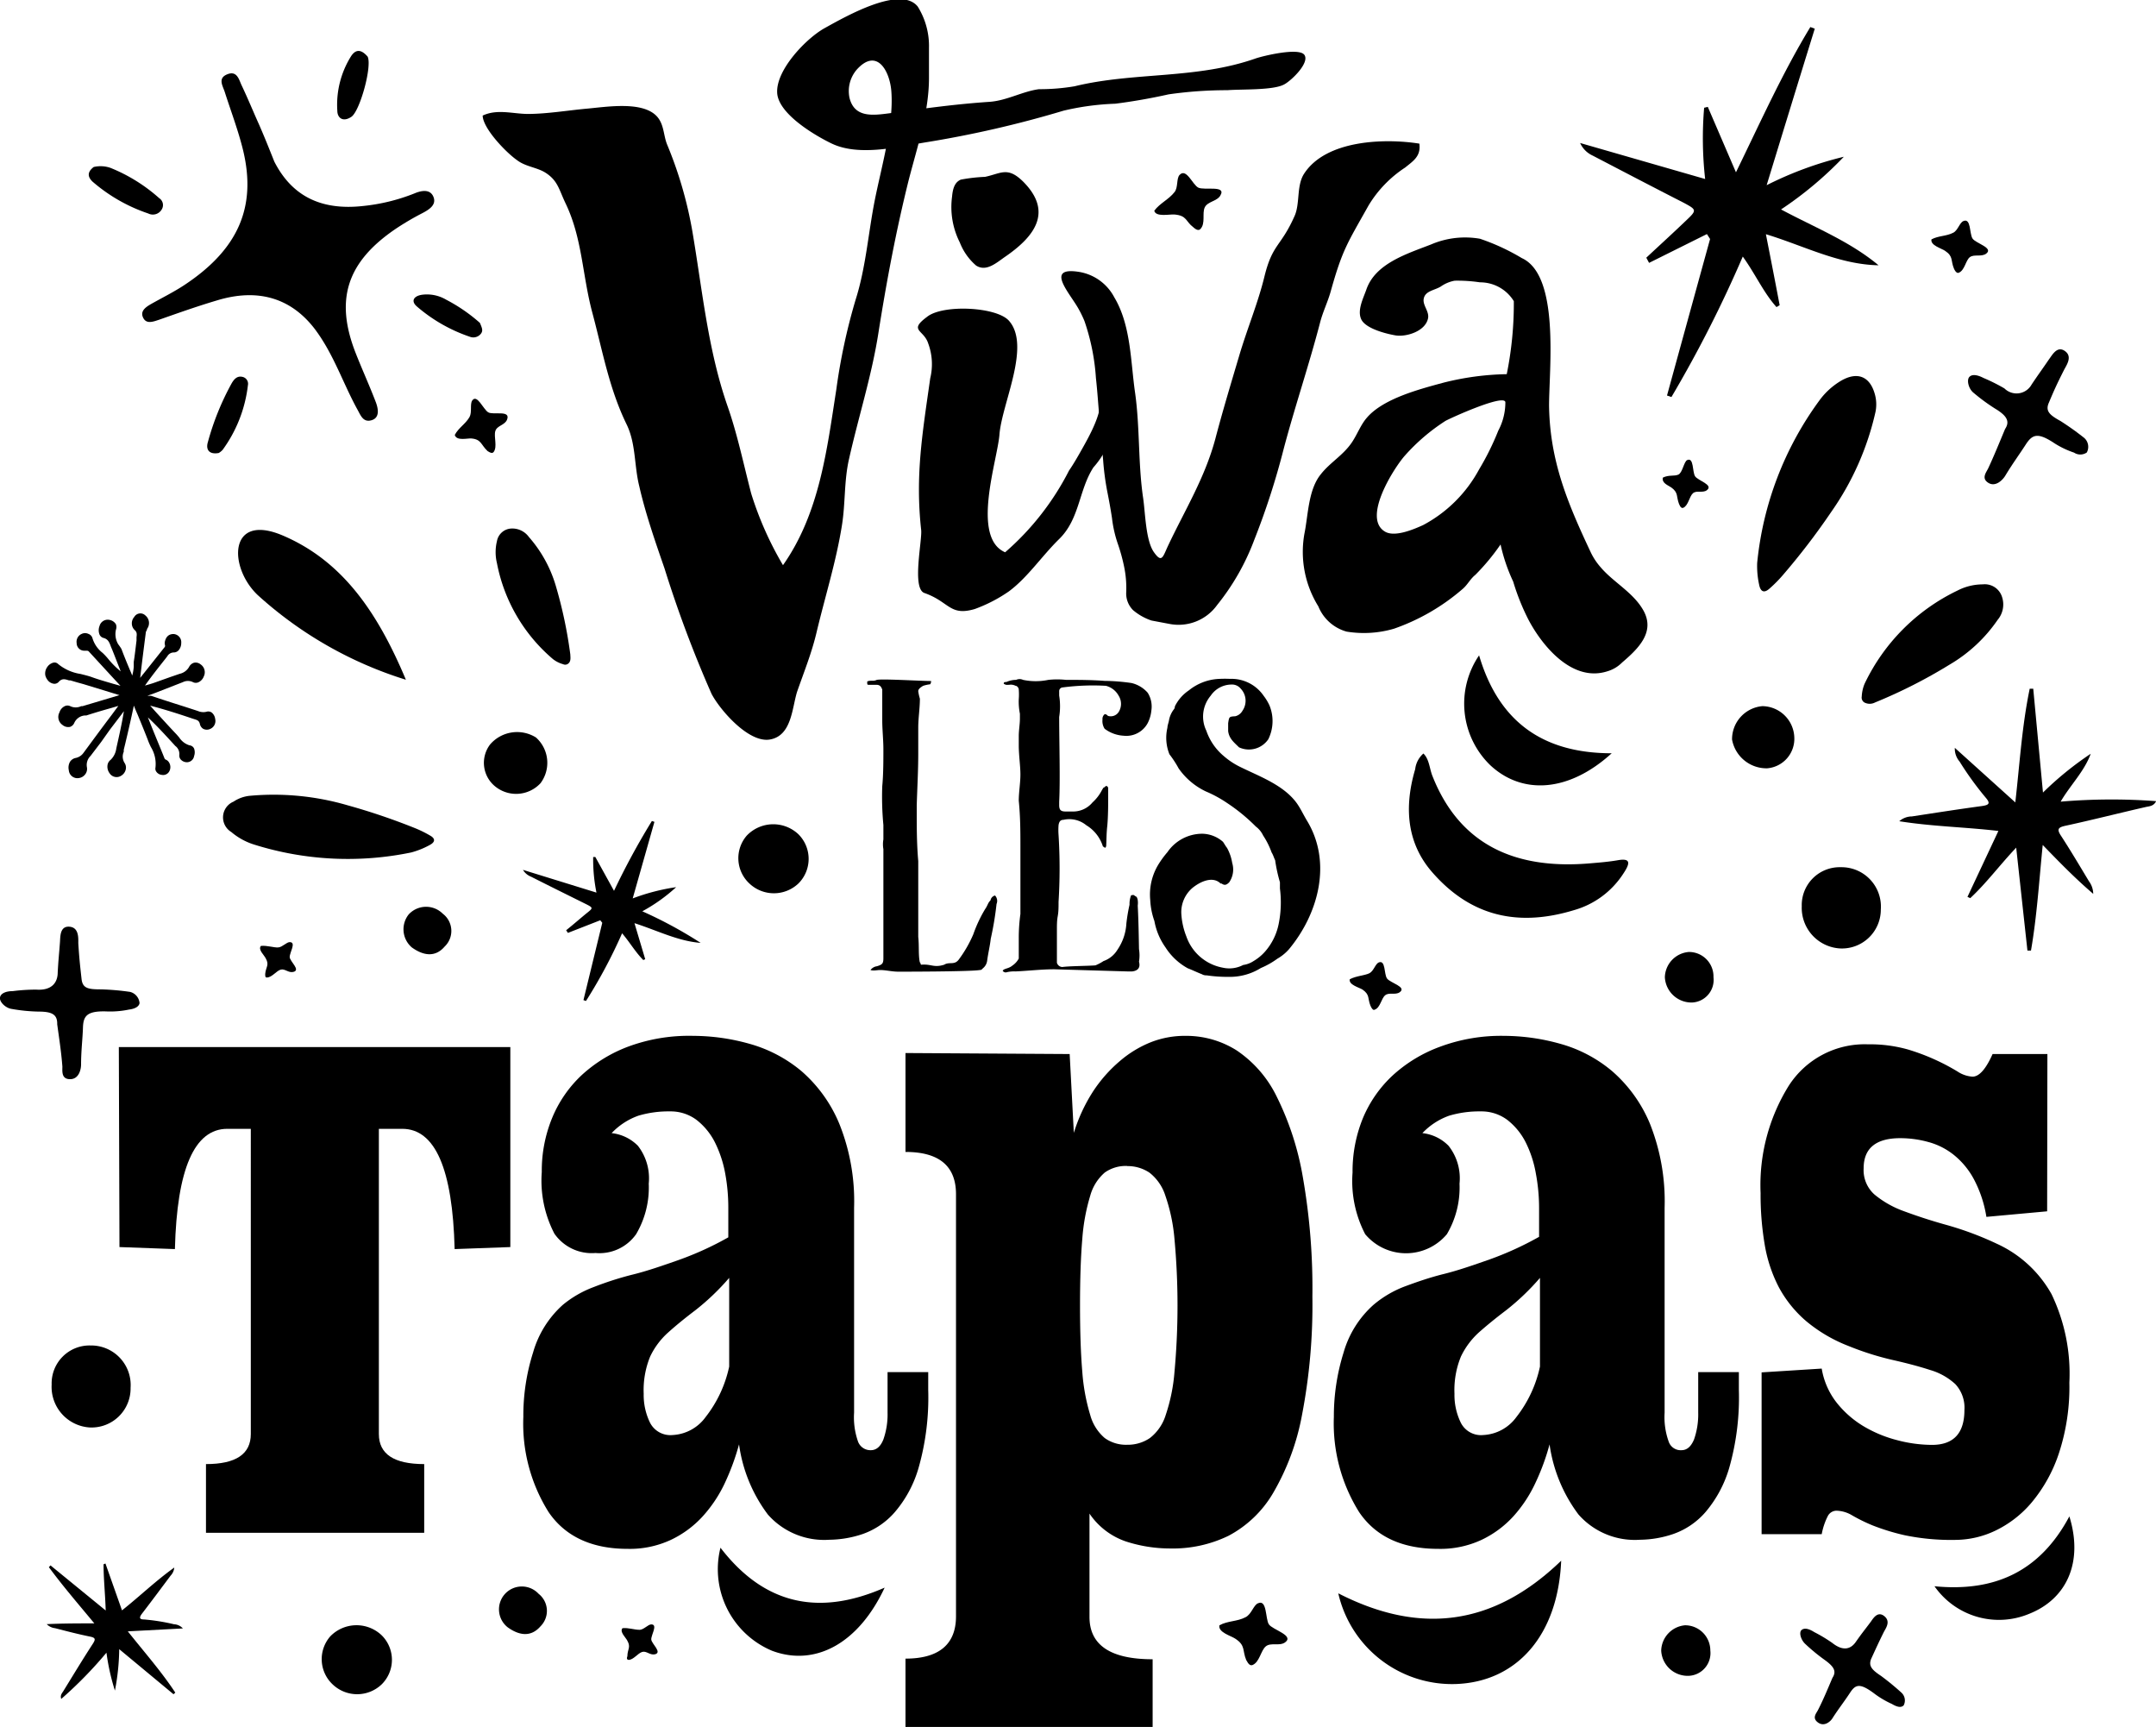 <?xml version="1.0" encoding="UTF-8"?>
<svg xmlns="http://www.w3.org/2000/svg" viewBox="0 0 170.72 136.71">
  <g id="Calque_2" data-name="Calque 2">
    <g id="Calque_1-2" data-name="Calque 1">
      <path d="M73.56,3.8c0,.86,0,1.71,0,2.36,0,2.74-.92,5.43-1.6,8.07-1,4-1.76,8.05-2.4,12.1-.53,3.4-1.56,6.58-2.33,10-.4,1.75-.28,3.48-.56,5.24-.45,2.85-1.33,5.63-2,8.44-.39,1.67-1,3.16-1.56,4.77-.4,1.31-.43,3.46-2.14,3.76s-4-2.4-4.63-3.62A94.32,94.32,0,0,1,52.62,45c-.73-2.11-1.51-4.35-2-6.51-.41-1.64-.26-3.37-1-4.89-1.39-2.85-1.9-5.8-2.71-8.82s-.79-5.89-2.12-8.67c-.53-1.1-.61-1.81-1.6-2.44-.68-.43-1.58-.47-2.26-1-.86-.6-2.69-2.5-2.71-3.52,1.14-.54,2.38-.14,3.55-.13,1.55,0,3.16-.28,4.72-.42s4.42-.62,5.54.63c.56.63.5,1.48.79,2.2a32.12,32.12,0,0,1,2,6.86c.8,4.69,1.23,9.4,2.8,13.89.78,2.24,1.26,4.58,1.86,6.88A26.69,26.69,0,0,0,62,44.74c2.89-4.1,3.48-9.14,4.22-13.89a47,47,0,0,1,1.53-7.12c.82-2.58,1-5.29,1.53-7.94s1.5-5.95,1.3-8.56c-.12-1.59-1.13-3.48-2.72-1.74a2.6,2.6,0,0,0-.59,2.27c.4,1.58,1.85,1.38,3.21,1.2,2.66-.37,5.2-.72,7.89-.9,1.36-.1,2.61-.83,3.9-1a16.59,16.59,0,0,0,2.82-.23c4.72-1.15,9.59-.54,14.33-2.2.57-.2,3.45-.9,3.87-.28s-1,2-1.58,2.32c-.84.49-3.36.38-4.51.47a32.5,32.5,0,0,0-4.67.33c-1.33.3-2.86.57-4.22.74a20.75,20.75,0,0,0-4.09.55,84.94,84.94,0,0,1-11,2.52c-2.24.38-5.24,1.1-7.37.08-1.33-.64-4.21-2.34-4.31-4-.11-1.84,2.33-4.35,3.77-5.14,1.68-.93,6-3.4,7.36-1.7A5.9,5.9,0,0,1,73.56,3.8Z"></path>
      <path d="M76.08,14.22A13.12,13.12,0,0,1,78,14c1.27-.27,1.78-.83,3,.36,2.46,2.45.86,4.42-1.46,6-.67.47-1.46,1.17-2.25.66A4.62,4.62,0,0,1,76,19.19a6.2,6.2,0,0,1-.61-3.64C75.46,14.72,75.71,14.38,76.08,14.22Z"></path>
      <path d="M85.87,25.41a8.85,8.85,0,0,0-.53-1.07c-.74-1.26-2.58-3.26.14-2.81a3.85,3.85,0,0,1,2.75,2c1.33,2.22,1.29,5.08,1.65,7.56.39,2.76.23,5.59.64,8.35.17,1.16.2,3.35.85,4.27s.71.35,1.15-.57c1.33-2.81,2.89-5.32,3.72-8.42.58-2.21,1.24-4.39,1.89-6.58s1.49-4.17,2-6.28c.64-2.58,1.28-2.3,2.37-4.74.46-1,.14-2.42.77-3.38,1.75-2.68,6.4-2.8,9.12-2.37.13,1-.47,1.36-1.12,1.89a9.37,9.37,0,0,0-2.9,3c-1.68,3-2.07,3.48-3,6.81-.23.82-.61,1.59-.83,2.42-.88,3.39-2,6.67-2.9,10.07a59.3,59.3,0,0,1-2.32,7.17,18.54,18.54,0,0,1-2.94,5.16,3.76,3.76,0,0,1-3.78,1.5l-1.43-.27a4.45,4.45,0,0,1-1.45-.82,1.86,1.86,0,0,1-.54-1.45,8.36,8.36,0,0,0-.17-2,14.27,14.27,0,0,0-.5-1.81A9.62,9.62,0,0,1,88.05,41c-.11-.72-.24-1.43-.38-2.13a21.11,21.11,0,0,1-.32-2.45c-.1-1.09-.2-2.23-.3-3.41-.09-1-.15-2-.27-3.08A17.25,17.25,0,0,0,85.87,25.41Z"></path>
      <path d="M85.89,35.17c.76-1.37,1.48-2.9,1.19-4,.32,1.21,1.11,2.22.86,3.51A6.81,6.81,0,0,1,86.58,37c-1.16,1.79-1.08,4.07-2.7,5.66-1.39,1.36-2.51,3.06-4,4.16a11.83,11.83,0,0,1-2.69,1.39c-2,.59-2-.57-4-1.27-1-.37-.15-4.19-.25-5-.47-4.28.09-7.57.72-12a4.72,4.72,0,0,0-.16-2.75c-.35-1.11-1.59-1-.09-2.11,1.24-1,5.52-.8,6.49.32,1.75,2-.57,6.54-.76,9-.15,2-2.27,8.15.45,9.32a21.43,21.43,0,0,0,5.06-6.47C85,36.75,85.43,36,85.89,35.17Z"></path>
      <path d="M126.74,44.9a5.09,5.09,0,0,1-.77-1.16c-1.85-3.93-3.24-7.24-3.31-11.61,0-2.93.87-10.32-2.16-11.7a17.11,17.11,0,0,0-3.31-1.53,6.84,6.84,0,0,0-3.87.45c-1.9.74-4.42,1.5-5.13,3.58-.23.66-.74,1.63-.4,2.35s1.9,1.13,2.71,1.27,2.37-.3,2.58-1.36c.1-.54-.42-1-.35-1.51.1-.66.84-.68,1.36-1a2.76,2.76,0,0,1,1.1-.46,12.17,12.17,0,0,1,2,.13,3.13,3.13,0,0,1,2.68,1.49,28.2,28.2,0,0,1-.56,5.78,21.86,21.86,0,0,0-5,.67c-1.88.51-4.76,1.25-6.07,2.77-.51.58-.77,1.35-1.22,2-.69,1-1.71,1.56-2.43,2.48-1,1.22-1,3.23-1.3,4.7A8.18,8.18,0,0,0,104.39,48a3.4,3.4,0,0,0,2.24,2,8.49,8.49,0,0,0,3.75-.23,16.66,16.66,0,0,0,5.44-3.15c.39-.33.59-.78,1-1.11a17.16,17.16,0,0,0,2-2.41,13.84,13.84,0,0,0,1,2.94,18,18,0,0,0,1.2,3c1.08,2.06,3.46,5,6.26,4.1a2.72,2.72,0,0,0,1.17-.7c1.29-1.1,2.61-2.4,1.7-4.08C129.36,46.91,127.75,46.1,126.74,44.9Zm-9.62-7.74a10.77,10.77,0,0,1-4.44,4.41c-.73.33-2.28,1-3.05.49-1.77-1.12.81-5.1,1.62-6a15.42,15.42,0,0,1,3.19-2.73c.25-.16,4.65-2.17,4.76-1.5a4.76,4.76,0,0,1-.56,2.26A21.05,21.05,0,0,1,117.12,37.16Z"></path>
      <path d="M9.41,82.89h31V98.72L36,98.88q-.24-9.52-4.15-9.52H30v24.16c0,1.59,1.2,2.38,3.59,2.38v5.44H16.31V115.9c2.37,0,3.55-.79,3.55-2.38V89.36H18q-3.91,0-4.15,9.52l-4.39-.16Z"></path>
      <path d="M54.89,82a16.61,16.61,0,0,1,4.46.63,11,11,0,0,1,4.11,2.16,11.17,11.17,0,0,1,3,4.17,16.44,16.44,0,0,1,1.17,6.65v16.22a5.77,5.77,0,0,0,.32,2.31,1.05,1.05,0,0,0,1,.66c.44,0,.77-.28,1-.85a6,6,0,0,0,.33-2.13v-3.2h3.22v1.41a20.36,20.36,0,0,1-.75,6.12,9.36,9.36,0,0,1-1.91,3.57,6,6,0,0,1-2.54,1.72,8.51,8.51,0,0,1-2.64.45,5.94,5.94,0,0,1-4.86-2,11.94,11.94,0,0,1-2.28-5.55,18.93,18.93,0,0,1-1.12,3.05,10.64,10.64,0,0,1-1.76,2.65,8.1,8.1,0,0,1-2.52,1.86,7.7,7.7,0,0,1-3.43.71c-2.86,0-4.95-1-6.25-2.91a13.16,13.16,0,0,1-2-7.53,16.53,16.53,0,0,1,.77-5.1,8,8,0,0,1,2.35-3.77A8.45,8.45,0,0,1,47,101.89c.95-.37,2-.72,3.13-1s2.34-.7,3.62-1.15a25,25,0,0,0,3.92-1.79V95.59a14.88,14.88,0,0,0-.25-2.72,9.24,9.24,0,0,0-.82-2.46,5.25,5.25,0,0,0-1.45-1.76,3.42,3.42,0,0,0-2.1-.67,8.35,8.35,0,0,0-2.5.34,5.42,5.42,0,0,0-2.12,1.38,3.45,3.45,0,0,1,2.08,1,4.2,4.2,0,0,1,.86,3,7.26,7.26,0,0,1-1,4,3.55,3.55,0,0,1-3.22,1.49,3.6,3.6,0,0,1-3.25-1.53,9.1,9.1,0,0,1-1-4.88,11,11,0,0,1,.82-4.28,9.7,9.7,0,0,1,2.35-3.4,11.3,11.3,0,0,1,3.76-2.28A13.87,13.87,0,0,1,54.89,82Zm2.85,19.16a18.88,18.88,0,0,1-2.69,2.57c-.82.62-1.54,1.21-2.14,1.75a6,6,0,0,0-1.43,1.91,7,7,0,0,0-.51,2.94,5,5,0,0,0,.49,2.27,1.81,1.81,0,0,0,1.8,1,3.44,3.44,0,0,0,2.61-1.42,9.78,9.78,0,0,0,1.87-4Z"></path>
      <path d="M71.7,131.3c2.64,0,4-1.12,4-3.35V94.54c0-2.23-1.33-3.35-4-3.35V83.36l13,.08.33,6.24a13.27,13.27,0,0,1,1.49-3.23A11.17,11.17,0,0,1,88.67,84a8.7,8.7,0,0,1,2.52-1.52A7.39,7.39,0,0,1,93.92,82a7.47,7.47,0,0,1,4,1.15,9.31,9.31,0,0,1,3.17,3.65,22.93,22.93,0,0,1,2.08,6.42,50.91,50.91,0,0,1,.75,9.43,46,46,0,0,1-.82,9.35,19.11,19.11,0,0,1-2.29,6.19,8.93,8.93,0,0,1-3.54,3.39,10.07,10.07,0,0,1-4.6,1,11.34,11.34,0,0,1-3.53-.56,5.7,5.7,0,0,1-2.87-2.2V128q0,3.35,5,3.35v5.41H71.7Zm17.55-39a2.88,2.88,0,0,0-1.77.52,3.73,3.73,0,0,0-1.15,1.83,15.65,15.65,0,0,0-.63,3.43q-.18,2.11-.18,5.25c0,2.09.06,3.84.18,5.26a15.65,15.65,0,0,0,.63,3.43,3.65,3.65,0,0,0,1.15,1.82,2.88,2.88,0,0,0,1.77.53,3.11,3.11,0,0,0,1.8-.53A3.67,3.67,0,0,0,92.31,112,14.05,14.05,0,0,0,93,108.6a57.65,57.65,0,0,0,0-10.51,14.05,14.05,0,0,0-.72-3.43,3.75,3.75,0,0,0-1.26-1.83A3.1,3.1,0,0,0,89.25,92.31Z"></path>
      <path d="M119.09,82a16.61,16.61,0,0,1,4.46.63,10.87,10.87,0,0,1,4.1,2.16,11.19,11.19,0,0,1,3,4.17,16.62,16.62,0,0,1,1.16,6.65v16.22a5.73,5.73,0,0,0,.33,2.31,1,1,0,0,0,1,.66c.44,0,.76-.28,1-.85a6,6,0,0,0,.33-2.13v-3.2h3.22v1.41a20.36,20.36,0,0,1-.75,6.12,9.5,9.5,0,0,1-1.91,3.57,6,6,0,0,1-2.55,1.72,8.45,8.45,0,0,1-2.63.45,5.94,5.94,0,0,1-4.86-2,12,12,0,0,1-2.29-5.55,18,18,0,0,1-1.12,3.05,10.61,10.61,0,0,1-1.75,2.65,8.1,8.1,0,0,1-2.52,1.86,7.7,7.7,0,0,1-3.43.71q-4.29,0-6.26-2.91a13.24,13.24,0,0,1-2-7.53,16.84,16.84,0,0,1,.77-5.1,8,8,0,0,1,2.36-3.77,8.45,8.45,0,0,1,2.45-1.45c1-.37,2-.72,3.13-1s2.34-.7,3.62-1.15a25.41,25.41,0,0,0,3.92-1.79V95.59a14.9,14.9,0,0,0-.26-2.72,8.89,8.89,0,0,0-.81-2.46,5.25,5.25,0,0,0-1.45-1.76,3.42,3.42,0,0,0-2.1-.67,8.35,8.35,0,0,0-2.5.34,5.42,5.42,0,0,0-2.12,1.38,3.42,3.42,0,0,1,2.07,1,4.15,4.15,0,0,1,.87,3,7.26,7.26,0,0,1-1,4,4.22,4.22,0,0,1-6.47,0,9.1,9.1,0,0,1-1-4.88,11.13,11.13,0,0,1,.81-4.28,9.73,9.73,0,0,1,2.36-3.4,11.3,11.3,0,0,1,3.76-2.28A13.87,13.87,0,0,1,119.09,82Zm2.85,19.16a18.88,18.88,0,0,1-2.69,2.57c-.82.62-1.54,1.21-2.15,1.75a6.15,6.15,0,0,0-1.42,1.91,7,7,0,0,0-.51,2.94,5,5,0,0,0,.49,2.27,1.79,1.79,0,0,0,1.79,1,3.45,3.45,0,0,0,2.62-1.42,9.78,9.78,0,0,0,1.87-4Z"></path>
      <path d="M162.1,95.89l-4.81.44a9.56,9.56,0,0,0-1-3,6.25,6.25,0,0,0-1.61-1.93,5.52,5.52,0,0,0-2-1,8.35,8.35,0,0,0-2.21-.3c-1.93,0-2.9.8-2.9,2.39a2.58,2.58,0,0,0,.87,2.08,7.77,7.77,0,0,0,2.32,1.31c1,.37,2.08.73,3.34,1.08a25.28,25.28,0,0,1,4,1.49,9.45,9.45,0,0,1,4.35,4,14.53,14.53,0,0,1,1.41,7,16.78,16.78,0,0,1-.84,5.63,11.88,11.88,0,0,1-2.13,3.84,8.66,8.66,0,0,1-2.87,2.24,7.42,7.42,0,0,1-3.13.74,18.06,18.06,0,0,1-4.08-.37,17.45,17.45,0,0,1-2.54-.78,13.5,13.5,0,0,1-1.61-.79,2.52,2.52,0,0,0-1.24-.37.78.78,0,0,0-.68.41,5.25,5.25,0,0,0-.49,1.45h-4.76V108.64l4.76-.3a5.94,5.94,0,0,0,1.17,2.68,7.91,7.91,0,0,0,2.12,1.87,10.05,10.05,0,0,0,2.66,1.11,10.93,10.93,0,0,0,2.78.38c1.71,0,2.57-.92,2.57-2.76a2.74,2.74,0,0,0-.72-2.05,5,5,0,0,0-2-1.12q-1.23-.4-2.91-.78a22.84,22.84,0,0,1-3.55-1.12,11.93,11.93,0,0,1-3.39-2,9.38,9.38,0,0,1-2.12-2.64,11.36,11.36,0,0,1-1.12-3.36,23.57,23.57,0,0,1-.33-4.1,14.89,14.89,0,0,1,2.23-8.5,7.15,7.15,0,0,1,6.27-3.28,11.09,11.09,0,0,1,3.17.41A17.06,17.06,0,0,1,155,84.82a2.42,2.42,0,0,0,1.19.41c.53,0,1.06-.6,1.59-1.79h4.34Z"></path>
      <path d="M78.91,71.56a25.2,25.2,0,0,1-.46,2.76c-.06.55-.19,1.06-.28,1.7a.92.92,0,0,1-.35.64c-.08.09-.12.13-.24.13-.76.13-6.23.13-6.44.13-.51,0-1-.13-1.45-.13-.25,0-.51.08-.76,0a.75.75,0,0,1,.51-.3c.42-.13.51-.21.51-.64s0-1,0-1.53v-7.1a2.21,2.21,0,0,1,0-.77V65.31a23.73,23.73,0,0,1-.09-3.07c.09-.93.09-2,.09-2.93,0-.76-.09-1.53-.09-2.3s0-1.53,0-2.16v-.26c-.09-.26-.21-.38-.47-.38H68.8c-.09,0-.13,0-.13-.13s0-.13,0-.13c.22-.12.47,0,.73-.12s3.48.08,4.33.08c0,0,0,.17-.08.26a2.71,2.71,0,0,0-.55.12c-.22.13-.39.26-.39.43a4.16,4.16,0,0,0,.13.59c0,.77-.13,1.53-.13,2.3v2.08c0,1.36-.08,2.68-.12,4.09v.38c0,1.36,0,2.64.12,4v2.94c0,1,0,2,0,3.06.08.72,0,1.4.12,2a.53.53,0,0,1,.09.21c.81-.08,1,.26,1.84,0,.42-.26.81.06,1.16-.41a9.79,9.79,0,0,0,1.15-2,10.68,10.68,0,0,1,.94-2c.19-.26.22-.51.42-.68a.48.48,0,0,1,.36-.39A.62.62,0,0,1,78.91,71.56Z"></path>
      <path d="M88.57,56.38a1.21,1.21,0,0,0,0-1.32,1.59,1.59,0,0,0-1-.77,18.42,18.42,0,0,0-3.44.13.29.29,0,0,0-.26.3c0,.13,0,.25,0,.34a5.38,5.38,0,0,1,0,1.7c0,2,.09,4.93,0,6.72v.25c0,.39.13.51.51.51h.51a2,2,0,0,0,1.62-.72,3.4,3.4,0,0,0,.76-1c.09-.13.09-.17.13-.17s.13-.13.21-.13.14.12.14.17v.45c0,.91,0,1.75-.07,2.53-.07.59-.06,1.13-.09,1.63l-.08.12s-.18-.12-.18-.12v0a3,3,0,0,0-1.31-1.67,2.12,2.12,0,0,0-1.82-.43c-.25,0-.34.17-.38.42a5,5,0,0,0,0,.77,42.75,42.75,0,0,1,0,5.31v.17c0,1.15-.13.77-.13,1.92,0,.81,0,1.66,0,2.47v.25a.46.46,0,0,0,.43.34c.59-.08,2-.08,2.62-.13a3.59,3.59,0,0,0,.64-.34,2.1,2.1,0,0,0,1.1-.89,4.07,4.07,0,0,0,.71-2.08,13.61,13.61,0,0,1,.25-1.49,1.91,1.91,0,0,1,.1-.68c0-.09.14-.09.23-.09A2,2,0,0,0,90,71a.69.69,0,0,1,.09.26,1.55,1.55,0,0,1,0,.43c.06,1.14.08,2.29.1,3.44a3.1,3.1,0,0,1,0,1c.14.51-.13.72-.54.77h-.38l-5.79-.17c-1,0-2,.12-3.06.17a2.53,2.53,0,0,0-.77.08s-.13,0-.21-.08-.05,0-.05,0,.05-.08.05-.12c.21-.13.47-.13.72-.34a1.57,1.57,0,0,0,.51-.56c0-.59,0-1.1,0-1.61a13.76,13.76,0,0,1,.13-1.92c0-.76,0-1.44,0-2.17V67.09c0-1.19,0-2.42-.13-3.7,0-.68.13-1.4.13-2.08s-.13-1.53-.13-2.3v-.72c0-.51.09-.94.09-1.4,0-.13,0-.17,0-.39a4.88,4.88,0,0,1-.09-1.14,5,5,0,0,0,0-.77c0-.13-.13-.3-.25-.3a.82.82,0,0,0-.51-.08c-.09,0-.09,0-.09,0h0a.43.43,0,0,1-.34-.09c0-.13.08-.13.21-.13a1.79,1.79,0,0,1,.77-.17.64.64,0,0,1,.55,0,4.87,4.87,0,0,0,2,0,6.55,6.55,0,0,1,1.4,0c1,0,2,0,3.06.08a15.72,15.72,0,0,1,2.13.17,2.45,2.45,0,0,1,1.28.77,2.05,2.05,0,0,1,.29,1.4,2.78,2.78,0,0,1-.29,1,1.92,1.92,0,0,1-1.92,1,2.74,2.74,0,0,1-1.49-.55,1.11,1.11,0,0,1-.17-.73.47.47,0,0,1,.17-.42c.09,0,.13,0,.26.13A.75.75,0,0,0,88.57,56.38Z"></path>
      <path d="M97.4,53.74a3.09,3.09,0,0,1,2.66,1.34,4,4,0,0,1,.46.76,3.26,3.26,0,0,1-.09,2.68,1.86,1.86,0,0,1-2.32.64c-.44-.43-.78-.7-.86-1.28l0-.63c.08-.52.08-.52.56-.55a.89.89,0,0,0,.57-.43,1.39,1.39,0,0,0-.14-1.76.89.89,0,0,0-.75-.32,2,2,0,0,0-1.62.88,2.56,2.56,0,0,0-.35,2.77,4.51,4.51,0,0,0,1.37,2,5.91,5.91,0,0,0,1.23.83c1.56.78,3.51,1.45,4.57,2.92.31.44.53.93.81,1.39,2,3.31.89,7.37-1.44,10.17a3.6,3.6,0,0,1-.91.74,6.41,6.41,0,0,1-1.31.74,4.66,4.66,0,0,1-2.56.7,11.4,11.4,0,0,1-1.74-.12.65.65,0,0,1-.37-.09c-.37-.14-.75-.33-1.12-.47A4.86,4.86,0,0,1,92.29,75a5.18,5.18,0,0,1-.88-2.09,5.76,5.76,0,0,1-.33-1.66,4.57,4.57,0,0,1,.63-2.79,7.59,7.59,0,0,1,.73-1A3.35,3.35,0,0,1,95.22,66a2.56,2.56,0,0,1,1.62.64c.14.2.19.32.32.48a3.63,3.63,0,0,1,.41,1.19,1.79,1.79,0,0,1-.24,1.54c-.19.18-.34.28-.6.09l-.08,0c-.64-.63-1.66-.12-2.24.36a2.52,2.52,0,0,0-.87,2,5.77,5.77,0,0,0,.4,1.83,3.77,3.77,0,0,0,2.87,2.47,2.37,2.37,0,0,0,1.63-.21,2,2,0,0,0,.82-.31,3.75,3.75,0,0,0,.91-.75,4.71,4.71,0,0,0,1.08-2.19,8.57,8.57,0,0,0,.1-2.8l0-.5a12.22,12.22,0,0,1-.38-1.75c-.09-.16-.15-.41-.28-.61a6.22,6.22,0,0,0-.67-1.34,1.9,1.9,0,0,0-.58-.71,14.21,14.21,0,0,0-2.27-1.86,9.63,9.63,0,0,0-1.69-.92,5.51,5.51,0,0,1-2.15-1.82,8.23,8.23,0,0,0-.73-1.12,3.49,3.49,0,0,1-.16-2.1c0-.17.09-.39.12-.56a2,2,0,0,1,.37-.87.37.37,0,0,0,.1-.26,3.25,3.25,0,0,1,1.11-1.27,4.1,4.1,0,0,1,2.26-.9A9.15,9.15,0,0,1,97.4,53.74Z"></path>
      <path d="M113.43,61.44c-.24-.59-.25-1.34-.72-1.79a1.94,1.94,0,0,0-.65,1.24c-1,3.39-.46,6.09,1.35,8.16,2.73,3.13,6.32,4.49,11.22,3a6.88,6.88,0,0,0,3.89-2.86c.53-.79.67-1.27-.37-1.1-.74.13-1.47.19-2.2.25C119.93,68.87,115.57,66.84,113.43,61.44Z"></path>
      <path d="M118,60.57c2.56,2.39,6.25,2.13,9.62-.94-5.64,0-9-2.67-10.5-7.75A6.78,6.78,0,0,0,118,60.57Z"></path>
      <path d="M115.29,133.31c4.78-.17,8.08-3.81,8.33-9.76-5.41,5.22-11.25,5.86-17.65,2.58A9.24,9.24,0,0,0,115.29,133.31Z"></path>
      <path d="M160.66,127.76c3-1.18,4.32-4.1,3.2-7.72-2.32,4.35-5.9,6-10.68,5.53A6.22,6.22,0,0,0,160.66,127.76Z"></path>
      <path d="M61.14,130.68c3.37,1.26,6.82-.53,8.91-5-5.42,2.38-9.67,1.17-13-3.16A7,7,0,0,0,61.14,130.68Z"></path>
      <path d="M145.69,75.08A3.08,3.08,0,0,0,148.93,72a3.12,3.12,0,0,0-3.18-3.35,3,3,0,0,0-3.08,3.09A3.22,3.22,0,0,0,145.69,75.08Z"></path>
      <path d="M7.1,113a3.09,3.09,0,0,0,3.24-3.14,3.13,3.13,0,0,0-3.17-3.35,3,3,0,0,0-3.08,3.09A3.22,3.22,0,0,0,7.1,113Z"></path>
      <path d="M139.93,60.82a2.34,2.34,0,0,0,2.15-2.44,2.56,2.56,0,0,0-2.53-2.48,2.63,2.63,0,0,0-2.4,2.64A2.77,2.77,0,0,0,139.93,60.82Z"></path>
      <path d="M134,79.36a1.79,1.79,0,0,0,1.68-2,1.94,1.94,0,0,0-1.95-2,2.06,2.06,0,0,0-1.9,2A2.11,2.11,0,0,0,134,79.36Z"></path>
      <path d="M133.74,132.66a1.8,1.8,0,0,0,1.69-2,2,2,0,0,0-2-2,2.07,2.07,0,0,0-1.89,2A2.1,2.1,0,0,0,133.74,132.66Z"></path>
      <path d="M59.13,66.15a2.73,2.73,0,0,0,.2,3.78,2.82,2.82,0,0,0,3.9,0,2.75,2.75,0,0,0,0-3.88A2.9,2.9,0,0,0,59.13,66.15Z"></path>
      <path d="M26.14,129.55a2.74,2.74,0,0,0,.19,3.78,2.81,2.81,0,0,0,3.9,0,2.73,2.73,0,0,0,0-3.87A2.89,2.89,0,0,0,26.14,129.55Z"></path>
      <path d="M42.8,62a2.69,2.69,0,0,0-.36-3.62,2.82,2.82,0,0,0-3.63.55,2.4,2.4,0,0,0,.37,3.3A2.63,2.63,0,0,0,42.8,62Z"></path>
      <path d="M35.06,72.33a1.87,1.87,0,0,0-2.7.06A1.89,1.89,0,0,0,32.61,75c.89.64,1.84.82,2.6-.07A1.71,1.71,0,0,0,35.06,72.33Z"></path>
      <path d="M42.65,126.17a1.81,1.81,0,1,0-2.45,2.65c.89.64,1.83.81,2.6-.08A1.72,1.72,0,0,0,42.65,126.17Z"></path>
      <path d="M155,46.75a4.37,4.37,0,0,1,2-.49,1.43,1.43,0,0,1,1.53,1,1.89,1.89,0,0,1-.35,1.81,11.88,11.88,0,0,1-3.8,3.54,40.3,40.3,0,0,1-5.91,3,.91.91,0,0,1-.84,0,.45.45,0,0,1-.21-.47,3,3,0,0,1,.22-1A15.63,15.63,0,0,1,155,46.75Z"></path>
      <path d="M148.51,32.6A22.25,22.25,0,0,1,145,40.53a54.39,54.39,0,0,1-3.83,5,10.51,10.51,0,0,1-1.05,1.06c-.43.39-.71.25-.82-.28a6.88,6.88,0,0,1-.16-1.75,26.06,26.06,0,0,1,4.92-12.85,5.73,5.73,0,0,1,1.74-1.58c1.24-.71,2.21-.36,2.62.95A3,3,0,0,1,148.51,32.6Z"></path>
      <path d="M39.35,44.58a3.67,3.67,0,0,1,0-1.74,1.21,1.21,0,0,1,1.13-1,1.62,1.62,0,0,1,1.4.67A10.22,10.22,0,0,1,44,46.34a35.6,35.6,0,0,1,1.16,5.47c0,.19.07.51-.14.7a.38.38,0,0,1-.43.07,2.32,2.32,0,0,1-.8-.4A13.22,13.22,0,0,1,39.35,44.58Z"></path>
      <path d="M19.75,63a20.88,20.88,0,0,1,7.78.75,50.82,50.82,0,0,1,5.34,1.81,9.21,9.21,0,0,1,1.18.58c.45.25.4.52,0,.74a6.56,6.56,0,0,1-1.48.6,24.76,24.76,0,0,1-12.44-.62,5.16,5.16,0,0,1-1.82-1,1.35,1.35,0,0,1,.18-2.4A2.82,2.82,0,0,1,19.75,63Z"></path>
      <path d="M20.41,47.11c-2.33-2.2-2.34-6.57,2-4.71,4.67,2,7.46,6,9.73,11.41A31.19,31.19,0,0,1,20.41,47.11Z"></path>
      <path d="M20.5,9.83l0,0c-.45-1-.88-2.05-1.36-3.06-.22-.46-.36-1.2-1.14-.89s-.36.91-.2,1.41c.49,1.53,1.07,3.05,1.45,4.61,1.08,4.49-.39,7.84-4.63,10.65-.83.55-1.74,1-2.61,1.49-.46.26-.93.57-.68,1.1s.76.34,1.27.17c1.51-.53,3-1.06,4.55-1.52,3.25-1,5.87-.21,7.75,2.22,1.52,2,2.25,4.33,3.43,6.46.24.44.45,1,1.11.79s.5-.94.32-1.42c-.5-1.31-1.09-2.6-1.6-3.9-1.66-4.23-.69-7.21,3.18-9.83a21.58,21.58,0,0,1,2.13-1.25c.57-.3,1.1-.67.85-1.28s-.91-.52-1.5-.27a15.1,15.1,0,0,1-4.1,1c-3.3.36-5.61-.79-7-3.52C21.33,11.81,20.93,10.81,20.5,9.83Z"></path>
      <path d="M7.42,13.22c-.51.39-.5.77-.09,1.16a13.11,13.11,0,0,0,4.41,2.52.81.81,0,0,0,1.06-.31.65.65,0,0,0-.19-.9,13.2,13.2,0,0,0-3.86-2.4A2.39,2.39,0,0,0,7.42,13.22Z"></path>
      <path d="M17.32,35.86a1.31,1.31,0,0,0,.31-.25,10.78,10.78,0,0,0,2-5.11.56.56,0,0,0-.45-.67c-.42-.09-.66.21-.84.52A21.08,21.08,0,0,0,16.46,35C16.28,35.59,16.56,36,17.32,35.86Z"></path>
      <path d="M38,25.56a13.19,13.19,0,0,0-2.66-1.83,3,3,0,0,0-1.9-.4c-.71.1-.91.52-.43.93a12.57,12.57,0,0,0,4.2,2.4.76.76,0,0,0,.86-.23C38.26,26.19,38.19,26,38,25.56Z"></path>
      <path d="M29.11,4.48c-.37-.42-.86-.75-1.33,0a7.23,7.23,0,0,0-1.07,4.28c0,.56.43.94,1.11.49S29.48,5.24,29.11,4.48Z"></path>
      <path d="M130.36,20.4l.22.41,4.58-2.28.25.39q-1.71,6.2-3.41,12.39l.35.12A98.36,98.36,0,0,0,138,20.31c1,1.39,1.64,2.85,2.67,4l.25-.15c-.35-1.85-.71-3.69-1.09-5.62,3,.91,5.79,2.4,8.92,2.46-2.29-1.91-5.07-3-7.72-4.42A29,29,0,0,0,146,12.41a28.3,28.3,0,0,0-6.11,2.25c1.3-4.25,2.55-8.32,3.81-12.39l-.35-.13c-2.2,3.62-3.93,7.48-5.89,11.5l-2.23-5.18-.29.07a28.87,28.87,0,0,0,.08,5.64l-9.9-2.85a2,2,0,0,0,1,1c2.4,1.25,4.79,2.5,7.2,3.73,1,.54,1.07.58.24,1.36C132.51,18.42,131.43,19.4,130.36,20.4Z"></path>
      <path d="M44.83,73.64l.14.21,2.56-1,.16.2L46.2,79.17l.2.07a40.27,40.27,0,0,0,2.86-5.36c.63.74,1.05,1.49,1.68,2.12l.15-.07-.85-2.85c1.79.57,3.43,1.42,5.24,1.56a34,34,0,0,0-4.62-2.5,13.43,13.43,0,0,0,2.68-1.91,16.28,16.28,0,0,0-3.44.89l1.72-6.06-.2-.07a57.9,57.9,0,0,0-3,5.53l-1.48-2.68-.17,0a13.22,13.22,0,0,0,.26,2.82l-5.82-1.8a1.29,1.29,0,0,0,.64.54c1.42.72,2.86,1.43,4.29,2.14.62.31.64.33.19.69S45.41,73.18,44.83,73.64Z"></path>
      <path d="M11.05,79.41a1,1,0,0,0-.75-.89,20,20,0,0,0-2.3-.2c-1,0-1.45-.07-1.54-.8-.11-1-.18-1.58-.26-2.85,0-.4.06-1.25-.7-1.31s-.72.78-.75,1.2c-.08,1.09-.12,1.33-.18,2.42,0,.75-.42,1.45-1.7,1.36A14.6,14.6,0,0,0,1,78.46c-.5,0-.94.16-1,.5s.43.84.93.91a13.72,13.72,0,0,0,2.13.21c1.06,0,1.49.23,1.47,1,.15,1.1.32,2.18.41,3.35,0,.37-.09,1,.61,1s.87-.77.87-1.17c0-1.06.12-2,.15-2.93S6.91,80,8.53,80.07a7.35,7.35,0,0,0,1.68-.15C10.63,79.87,11,79.71,11.05,79.41Z"></path>
      <path d="M165.24,35.82a.94.94,0,0,0-.2-1.15,22.16,22.16,0,0,0-1.88-1.34c-.87-.48-1.22-.79-.92-1.46.42-1,.63-1.46,1.2-2.59.19-.37.69-1.05.07-1.49s-1,.31-1.26.65c-.62.91-.77,1.09-1.38,2a1.36,1.36,0,0,1-2.15.31,14.28,14.28,0,0,0-1.66-.83c-.44-.23-.89-.33-1.12-.08s-.06.95.34,1.26A15.21,15.21,0,0,0,158,32.36c.91.55,1.17,1,.77,1.6-.42,1-.82,2-1.33,3.1-.16.34-.57.8,0,1.16s1.14-.22,1.35-.57c.54-.9,1.08-1.63,1.61-2.45s.95-1,2.31-.09a7.08,7.08,0,0,0,1.52.72A.9.9,0,0,0,165.24,35.82Z"></path>
      <path d="M150.74,135a.84.84,0,0,0-.17-1,20.42,20.42,0,0,0-1.62-1.33c-.74-.49-1-.79-.79-1.34.36-.78.54-1.19,1-2.12.15-.3.58-.84.05-1.27s-.88.17-1.08.45c-.54.72-.67.86-1.19,1.6-.35.5-.94.79-1.85.07a12,12,0,0,0-1.43-.86c-.38-.24-.76-.37-1-.17s-.05.8.29,1.11a14.75,14.75,0,0,0,1.49,1.23c.79.56,1,.93.66,1.45-.36.84-.7,1.68-1.14,2.54-.14.28-.5.64,0,1s1-.09,1.16-.37c.47-.73.93-1.31,1.38-2s.82-.76,2,.14a7.35,7.35,0,0,0,1.31.76C150.23,135.14,150.54,135.2,150.74,135Z"></path>
      <path d="M13.41,61.05a.7.7,0,0,0-.08-.77.59.59,0,0,0-.18-.14c-.05,0-.11-.07-.12-.1-.4-1-.8-1.94-1.18-2.9l-.14-.35c.73.68,1.41,1.43,2.08,2.16l.09.1a.79.79,0,0,1,.32.71.48.48,0,0,0,.1.35.66.66,0,0,0,.5.23.58.58,0,0,0,.57-.49.89.89,0,0,0,0-.59A.45.45,0,0,0,15,59a1.5,1.5,0,0,1-.81-.62L14,58.16c-.57-.6-1.14-1.23-1.69-1.83l-.42-.47c1.12.29,2.22.64,3.28,1l.22.07c.23.07.38.12.44.39a.58.58,0,0,0,.27.38.63.63,0,0,0,.55,0,.68.68,0,0,0,.39-.78.78.78,0,0,0-.27-.51.48.48,0,0,0-.44-.06,1.1,1.1,0,0,1-.67-.07l-1.11-.36c-.86-.27-1.73-.55-2.59-.84l-.13,0-.16,0,.63-.23L14.48,54a.9.9,0,0,1,.8,0,.49.49,0,0,0,.45,0,.82.82,0,0,0,.41-.46.75.75,0,0,0-.26-.95.61.61,0,0,0-.54-.12.66.66,0,0,0-.37.33,1.14,1.14,0,0,1-.74.54l-.73.25-1.32.47c-.23.08-.46.14-.7.21h0c.52-.74,1.07-1.43,1.6-2.1l.17-.22a.59.59,0,0,1,.49-.3.52.52,0,0,0,.41-.18.87.87,0,0,0,.2-.56.65.65,0,0,0-.61-.72c-.35,0-.6.19-.69.63a.71.71,0,0,0,0,.2.23.23,0,0,1,0,.19l-1.59,2-.36.45.06-.51c.13-1.08.26-2.1.39-3.11a.6.6,0,0,1,.09-.18l0-.07a.77.77,0,0,0-.13-1.07.56.56,0,0,0-.88.12.75.75,0,0,0-.19.54.71.71,0,0,0,.23.5c.18.16.17.32.14.56l0,.27c-.07.55-.13,1.13-.22,1.69,0,.12,0,.25,0,.37a3.4,3.4,0,0,1-.12.71c-.06-.16-.13-.32-.2-.48-.23-.55-.45-1.08-.65-1.62A3.49,3.49,0,0,0,9.36,51a1.57,1.57,0,0,1-.18-1.15.63.63,0,0,0,0-.43.75.75,0,0,0-.52-.35.67.67,0,0,0-.78.49.91.91,0,0,0,0,.67.48.48,0,0,0,.31.27c.38.09.48.38.6.71l.09.21c.2.49.39,1,.58,1.47l.1.26a6.83,6.83,0,0,1-1-1,4.89,4.89,0,0,0-.44-.47,2.31,2.31,0,0,1-.81-1.2A.51.51,0,0,0,7,50.18a.61.61,0,0,0-.53,0,.68.68,0,0,0-.4.73.6.6,0,0,0,.57.6H6.8c.11,0,.18,0,.24.07L9,53.71l.54.58-.61-.17c-.57-.17-1.15-.33-1.72-.54-.27-.09-.56-.16-.84-.23a3.64,3.64,0,0,1-1.76-.78.41.41,0,0,0-.36-.12.84.84,0,0,0-.52.37.87.87,0,0,0-.14.65,1,1,0,0,0,.17.35.73.73,0,0,0,.53.31A.46.46,0,0,0,4.63,54c.27-.32.52-.24.83-.14l.11,0,.51.15.54.15,2.09.64.75.23-2.92.87-.11,0a1,1,0,0,1-.87,0,.5.5,0,0,0-.43,0,.8.8,0,0,0-.42.49.77.77,0,0,0,.24,1,.7.7,0,0,0,.6.15.56.56,0,0,0,.33-.31,1,1,0,0,1,.81-.59l.14,0c.64-.21,1.29-.4,2-.6l.54-.16-.53.72c-.76,1-1.49,2-2.23,3A1,1,0,0,1,6,60a.69.69,0,0,0-.46.31.94.94,0,0,0-.09.67.68.68,0,0,0,.81.61.76.76,0,0,0,.52-.34.7.7,0,0,0,.1-.53,1,1,0,0,1,.29-.88L8,58.75l.71-1,.93-1.22.17-.23c-.16,1-.39,2-.6,2.94a1.52,1.52,0,0,1-.45.91.64.64,0,0,0-.25.44.87.87,0,0,0,.16.61.66.66,0,0,0,.92.21.77.77,0,0,0,.37-.51.66.66,0,0,0-.1-.51.94.94,0,0,1-.06-.88s0-.1,0-.16l.13-.53c.07-.31.15-.62.22-.94.12-.52.23-1,.36-1.61l.09-.41c.09.23.18.45.28.67.29.7.56,1.36.81,2a5.59,5.59,0,0,0,.26.61,2.56,2.56,0,0,1,.36,1.63.4.4,0,0,0,.07.32.59.59,0,0,0,.43.25A.55.55,0,0,0,13.41,61.05Z"></path>
      <path d="M163.17,63.46c.77-1.32,1.88-2.4,2.38-3.79a25.83,25.83,0,0,0-3.78,3.07L161,54.52h-.28c-.61,2.93-.79,5.91-1.14,9l-4.79-4.32a1.56,1.56,0,0,0,.38,1.09,24.9,24.9,0,0,0,2.08,2.87c.38.45.24.57-.33.65-1.85.25-3.69.54-5.53.82a1.54,1.54,0,0,0-1,.38c2.65.42,5.21.46,7.85.77L155.79,71l.22.1c1.28-1.19,2.3-2.58,3.64-4l.89,8.15h.28c.47-2.71.64-5.46.93-8.36,1.32,1.36,2.52,2.6,4,3.87a1.72,1.72,0,0,0-.34-1c-.73-1.21-1.45-2.43-2.22-3.61-.34-.52-.22-.66.4-.79,2.12-.46,4.23-1,6.34-1.48.27-.06.61-.06.8-.46A47.66,47.66,0,0,0,163.17,63.46Z"></path>
      <path d="M8.43,130.83a17.48,17.48,0,0,0,.67,3,18.12,18.12,0,0,0,.34-3.28l4.3,3.57.14-.13c-1.12-1.7-2.46-3.21-3.76-4.85l4.36-.23a1,1,0,0,0-.7-.33,15.81,15.81,0,0,0-2.37-.38c-.4,0-.39-.17-.16-.47.77-1,1.51-2,2.26-3a1.06,1.06,0,0,0,.29-.64c-1.48,1.06-2.73,2.27-4.14,3.39l-1.31-3.71-.15.06c0,1.18.13,2.33.17,3.66L4,123.92l-.13.14C5,125.59,6.22,127,7.47,128.51c-1.29,0-2.46,0-3.77.06a1.08,1.08,0,0,0,.66.32c.93.24,1.85.48,2.79.67.42.09.43.21.19.58-.8,1.23-1.56,2.49-2.33,3.74-.1.16-.26.32-.16.61A32.62,32.62,0,0,0,8.43,130.83Z"></path>
      <path d="M155.1,21.59c.48-.18.55-1,.89-1.24s.89,0,1.27-.26c.65-.47-.82-.82-1.07-1.21s-.11-1.64-.72-1.38c-.3.12-.43.73-.8.92-.55.29-1.17.23-1.73.53-.1.47.79.71,1.07.9.68.45.44.76.71,1.41C154.85,21.56,155,21.64,155.1,21.59Z"></path>
      <path d="M95.05,18.13c.43-.44.12-1.25.35-1.72s1-.48,1.24-.95c.48-.82-1.3-.37-1.76-.61s-.94-1.58-1.48-1c-.26.29-.1,1-.4,1.36-.45.58-1.15.87-1.6,1.47.11.52,1.21.27,1.6.3,1,.09.86.53,1.48,1C94.76,18.24,94.94,18.25,95.05,18.13Z"></path>
      <path d="M39.09,35.78c.31-.42,0-1.2.13-1.65s.75-.46.93-.91c.31-.79-1.09-.34-1.49-.58s-.89-1.49-1.27-.93c-.19.28,0,.92-.21,1.3-.32.56-.86.84-1.17,1.42.14.5,1,.25,1.32.28.79.07.74.49,1.28,1C38.87,35.88,39,35.89,39.09,35.78Z"></path>
      <path d="M21.13,77.38c.4,0,.75-.52,1.09-.62s.61.27,1,.18c.62-.14-.26-.82-.28-1.17s.55-1.19,0-1.19c-.25,0-.57.39-.9.42s-.89-.17-1.38-.12c-.25.3.27.73.39,1,.29.52,0,.67-.05,1.21C21,77.29,21,77.38,21.13,77.38Z"></path>
      <path d="M49.77,131.4c.39,0,.74-.53,1.08-.63s.61.27,1,.19c.62-.14-.25-.83-.28-1.17s.55-1.2,0-1.2c-.25,0-.57.4-.9.43-.48,0-.89-.18-1.38-.13-.25.3.27.74.39,1,.29.52,0,.67,0,1.21C49.6,131.3,49.66,131.39,49.77,131.4Z"></path>
      <path d="M108.87,79.92c.43-.16.5-.87.81-1.13s.81,0,1.15-.24c.6-.42-.75-.74-1-1.09s-.1-1.5-.66-1.27c-.27.12-.39.67-.73.85s-1.06.21-1.56.48c-.1.43.71.64,1,.81.61.42.4.7.64,1.29C108.64,79.89,108.75,80,108.87,79.92Z"></path>
      <path d="M133.28,40.2c.41-.17.48-.89.77-1.15s.77,0,1.1-.24c.57-.43-.71-.76-.93-1.11s-.09-1.52-.62-1.28c-.26.11-.37,1-.7,1.15s-.75,0-1.23.24c-.1.44.43.61.67.78.58.42.38.71.61,1.3C133.06,40.17,133.17,40.24,133.28,40.2Z"></path>
      <path d="M99.17,131.81c.57-.22.66-1.15,1.06-1.48s1.07,0,1.52-.31c.78-.56-1-1-1.28-1.44s-.13-2-.86-1.66c-.36.15-.51.88-1,1.11-.65.34-1.39.27-2.05.63-.13.56.94.84,1.27,1.07.81.54.53.91.85,1.68C98.87,131.77,99,131.86,99.17,131.81Z"></path>
    </g>
  </g>
</svg>
